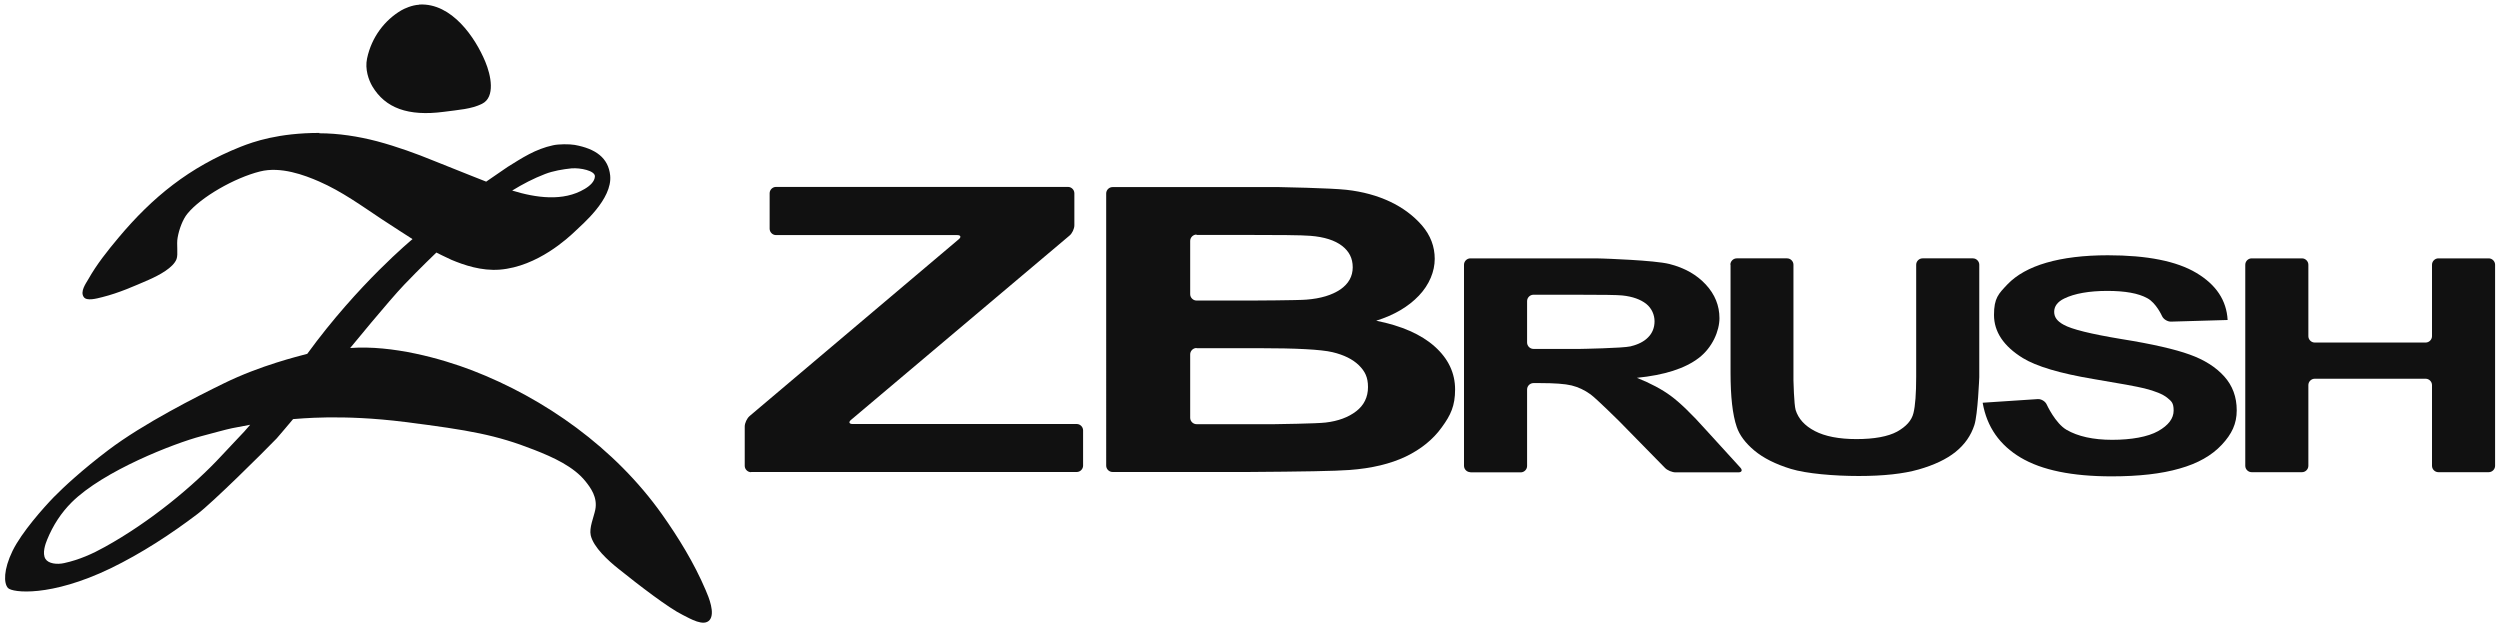 <?xml version="1.0" encoding="UTF-8"?>
<svg xmlns="http://www.w3.org/2000/svg" version="1.1" viewBox="0 0 1375 345">
  <defs>
    <style>
      .cls-1, .cls-2 {
        fill: #111;
      }

      .cls-2 {
        fill-rule: evenodd;
      }
    </style>
  </defs>
  <!-- Generator: Adobe Illustrator 28.7.3, SVG Export Plug-In . SVG Version: 1.2.0 Build 164)  -->
  <g>
    <g id="Layer_1">
      <g id="Layer_1-2" data-name="Layer_1">
        <g>
          <path class="cls-1" d="M413.1,259.7c-1.9,0-3.5-1.6-3.5-3.5v-21.6c0-1.9,1.2-4.5,2.7-5.8l115-97.2c1.5-1.2,1.1-2.3-.8-2.3h-99.7c-1.9,0-3.5-1.6-3.5-3.5v-19.5c0-1.9,1.6-3.5,3.5-3.5h160.6c1.9,0,3.5,1.6,3.5,3.5v17.6c0,1.9-1.2,4.5-2.7,5.7l-120.1,101.3c-1.5,1.2-1.1,2.3.8,2.3h123.3c1.9,0,3.5,1.6,3.5,3.5v19.4c0,1.9-1.6,3.5-3.5,3.5h-179.1Z"/>
          <path class="cls-1" d="M608.4,106.4c0-1.9,1.6-3.5,3.5-3.5h91.6s28.1.5,37.1,1.5c8.9,1,16.9,3.2,23.9,6.5s12.9,7.7,17.6,13.1c4.7,5.5,7,11.6,7,18.4s-2.9,14.1-8.7,20.2c-5.8,6.1-13.6,10.7-23.5,13.8,14,2.8,24.7,7.5,32.2,14.2s11.2,14.6,11.2,23.6-2.4,14.1-7.3,20.8c-4.8,6.7-11.5,12.1-19.8,16.1-8.4,4-18.7,6.5-31,7.4-7.7.6-26.3.9-55.8,1.1h-74.5c-1.9,0-3.5-1.6-3.5-3.5V106.4h0ZM658.1,129c-1.9,0-3.5,1.6-3.5,3.5v29.3c0,1.9,1.6,3.5,3.5,3.5h30.3s25.7-.1,30.1-.5c7.9-.6,14.1-2.5,18.7-5.6,4.5-3.1,6.8-7.2,6.8-12.2s-2-8.8-5.9-11.8-9.7-4.9-17.4-5.5c-4.6-.4-17.8-.5-39.5-.5h-23.1v-.2ZM658.1,191.4c-1.9,0-3.5,1.6-3.5,3.5v34.9c0,1.9,1.6,3.5,3.5,3.5h42.8s23.7-.3,28.2-.9c6.9-.8,12.5-2.9,16.8-6.2s6.5-7.8,6.5-13.3-1.7-8.7-5-12c-3.4-3.3-8.2-5.7-14.5-7.2s-20-2.2-41-2.2h-33.8Z"/>
          <path class="cls-1" d="M808.7,259.7c-1.9,0-3.5-1.6-3.5-3.5v-110.6c0-1.9,1.6-3.5,3.5-3.5h66c1.9,0,5.1,0,7,.1,0,0,28.2.9,36.5,3s15,5.9,20,11.3c5,5.4,7.5,11.6,7.5,18.5s-3.8,16.1-11.4,21.9c-7.6,5.8-18.9,9.4-34,10.9,7.5,3,13.7,6.3,18.6,9.9,4.9,3.6,11.5,9.9,19.7,19.1l18.6,20.4c1.3,1.4.8,2.6-1.1,2.6h-34.5c-1.9,0-4.6-1.1-5.9-2.5l-20.2-20.6c-1.4-1.4-3.6-3.6-4.9-5,0,0-12.5-12.4-15.8-14.8-3.3-2.4-6.8-4-10.4-4.9-3.7-.9-9.5-1.3-17.5-1.3h-3.5c-1.9,0-3.5,1.6-3.5,3.5v42.1c0,1.9-1.6,3.5-3.5,3.5h-27.7,0ZM839.9,188.4c0,1.9,1.6,3.5,3.5,3.5h25.7s23.5-.4,27.7-1.4c4.1-1,7.4-2.6,9.7-5,2.3-2.3,3.5-5.3,3.5-8.8s-1.5-7.1-4.6-9.6c-3.1-2.4-7.4-4-13.1-4.6-2.8-.3-11.3-.4-25.3-.4h-23.6c-1.9,0-3.5,1.6-3.5,3.5v22.8h0Z"/>
          <path class="cls-1" d="M951.7,145.6c0-1.9,1.6-3.5,3.5-3.5h27.7c1.9,0,3.5,1.6,3.5,3.5v63.7s.3,13.2,1.2,16.2c1.5,4.8,5,8.7,10.6,11.6,5.6,2.9,13.2,4.4,22.9,4.4s17.3-1.4,22.3-4.1c5-2.8,8-6.1,9-10.2,1-4,1.5-10.7,1.5-20v-61.6c0-1.9,1.6-3.5,3.5-3.5h27.7c1.9,0,3.5,1.6,3.5,3.5v54.8c0,1.9,0,5.1,0,7,0,0-.8,20.6-2.7,26.4-1.9,5.8-5.3,10.7-10.4,14.8-5,4-11.8,7.2-20.2,9.6-8.4,2.4-19.4,3.6-33,3.6s-28.8-1.3-37.3-3.9-15.2-6-20.1-10.1c-4.9-4.1-8.2-8.5-9.7-13-2.3-6.7-3.4-16.7-3.4-29.8v-59.2h0v-.2Z"/>
          <path class="cls-1" d="M1090.5,221.5l30.3-2c1.9-.1,4.1,1.2,4.9,3,0,0,4.7,10.3,10.9,13.9,6.2,3.6,14.6,5.5,25.1,5.5s19.6-1.6,25.3-4.8c5.7-3.2,8.5-7,8.5-11.3s-1.2-5.1-3.6-7.1c-2.4-1.9-6.5-3.6-12.5-5.1-4.1-1-13.3-2.7-27.8-5.1-18.6-3.1-31.6-7-39.1-11.6-10.5-6.5-15.8-14.4-15.8-23.7s2.5-11.6,7.4-16.8c5-5.2,12.1-9.2,21.4-11.9s20.6-4.1,33.8-4.1c21.6,0,37.8,3.2,48.7,9.7,10.9,6.5,16.6,15.1,17.2,25.9l-31.2.9c-1.9,0-4.1-1.3-4.9-3.1,0,0-3.2-7.2-8.1-9.8-4.9-2.7-12.2-4-22-4s-18,1.4-23.7,4.2c-3.7,1.8-5.5,4.3-5.5,7.3s1.7,5.2,5.2,7.1c4.4,2.5,15,5.1,31.9,7.9,16.9,2.7,29.4,5.6,37.4,8.5,8.1,2.9,14.4,6.9,19,12s6.9,11.3,6.9,18.7-2.7,13-8.2,18.9-13.2,10.3-23.2,13.1c-10,2.9-22.5,4.3-37.4,4.3-21.7,0-38.4-3.4-50-10.3-11.6-6.9-18.6-16.9-20.9-30"/>
          <path class="cls-1" d="M1238.4,259.7c-1.9,0-3.5-1.6-3.5-3.5v-110.6c0-1.9,1.6-3.5,3.5-3.5h27.7c1.9,0,3.5,1.6,3.5,3.5v39.3c0,1.9,1.6,3.5,3.5,3.5h61c1.9,0,3.5-1.6,3.5-3.5v-39.3c0-1.9,1.6-3.5,3.5-3.5h27.7c1.9,0,3.5,1.6,3.5,3.5v110.6c0,1.9-1.6,3.5-3.5,3.5h-27.7c-1.9,0-3.5-1.6-3.5-3.5v-44.4c0-1.9-1.6-3.5-3.5-3.5h-61c-1.9,0-3.5,1.6-3.5,3.5v44.4c0,1.9-1.6,3.5-3.5,3.5h-27.7Z"/>
          <path class="cls-2" d="M230.6,2.5c18-1,30.9,18.4,36.3,31.4,3.1,7.4,5.7,19.5-1.8,23.2-5.8,2.9-12.8,3.3-21,4.4-19.7,2.6-32.2-2.1-39.3-14-2-3.4-4.2-9.4-2.9-15.4,2.5-11.8,9.8-21.1,18.8-26.4,1.7-1,5.9-2.9,9.8-3.1"/>
          <path class="cls-1" d="M175.6,73.3c10.5,0,21.5,1.7,31.8,4.4,11.2,3,21.8,6.9,30.6,10.5,16.9,6.8,29.4,11.7,29.4,11.7,0,0,8.6-5.9,11.8-8.1,7.9-4.9,15.2-9.8,25-11.9,3.1-.7,9-.7,11.9-.2,11.5,2.1,18.5,7.1,19.5,16.8,1.3,13.1-15.5,27-19.4,30.8-3.5,3.3-20.4,19.3-41.3,21-10.1.8-19.7-2.5-26.6-5.4-2.3-1-8.3-4-8.3-4,0,0-9.2,8.8-17.7,17.7s-29.7,34.8-29.7,34.8c23.3-1.7,50.1,5.8,67.1,12.3,39.9,15.4,78.5,42.6,104.5,79.3,8.9,12.6,17.5,26.5,23.9,41.5,1.8,4.1,5.3,12.8,2.2,16.5-3.2,3.8-10.6-.7-14.8-2.8-7.6-3.7-23.8-16.1-35.5-25.5-5.4-4.3-13.6-11.7-15.1-18.3-.9-4.2,1.6-9.7,2.5-14,1.4-6.9-2.6-12.2-5.4-15.7-6.5-8.1-17.7-13.2-28.2-17.3-20.9-8.2-35.5-10.8-70.9-15.3s-59.1-1.7-61.7-1.6c-2.7,3.2-6.2,7.4-9,10.6-7.5,7.8-35.5,35.5-43.6,41.6-14.5,11-30.7,21.6-47.8,29.9-33,15.9-54,13.4-56.4,10.8-2.4-2.6-2.5-10.1,2.5-20.4,5.1-10.4,17.1-23.8,22.7-29.6,5.6-5.7,15.9-15.2,29.9-25.8,19.4-14.7,48.8-29.5,63.5-36.7,20.4-10,40.9-14.9,46-16.3,28.1-38.6,57.9-63.1,57.9-63.1,0,0-11.9-7.6-17-11-11-7.3-21.8-15.2-34.4-20.7-8-3.5-21.1-8.4-32.5-5.5-14,3.5-32.5,14.1-39.9,23.2-2.5,3-4.6,8.5-5.4,13.2-.7,3.7.4,9.1-.6,11.8-1.8,4.7-9.4,8.8-15.3,11.4-8.1,3.5-16.3,7.2-25.5,9.5-3.1.8-8.6,2.3-10.2,0-2.2-3,1.2-7.6,2.4-9.7,4.8-8.5,10.6-15.7,16.7-23,18.6-22.2,38.8-38.7,67.2-50,7.1-2.8,20.8-7.6,43.3-7.6M314.3,92.6c-4.8.5-10.1,1.4-14.5,3.1-6.5,2.5-12.2,5.5-18.1,9.1,13,4,28.1,6.2,39.9-.9,2.9-1.7,5.5-4.1,5.6-6.9.1-3.1-8-4.8-12.8-4.4M137.7,233.6s-6.5,1.2-10,1.9-11.6,3-17,4.4c-14.8,3.9-53.8,19-71.3,36.4-5.7,5.7-10.2,12.5-13.5,20.6-.9,2.2-2.8,7.4-.9,10.5,1.6,2.6,6.3,3.2,10.3,2.3,8.3-1.8,15.8-5.2,22.4-8.9,25-13.8,49-33.8,63.9-49.9,4.8-5.2,11-11.6,12.8-13.6,1.8-2,3.4-3.9,3.4-3.9"/>
        </g>
      </g>
    </g>
  </g>
</svg>